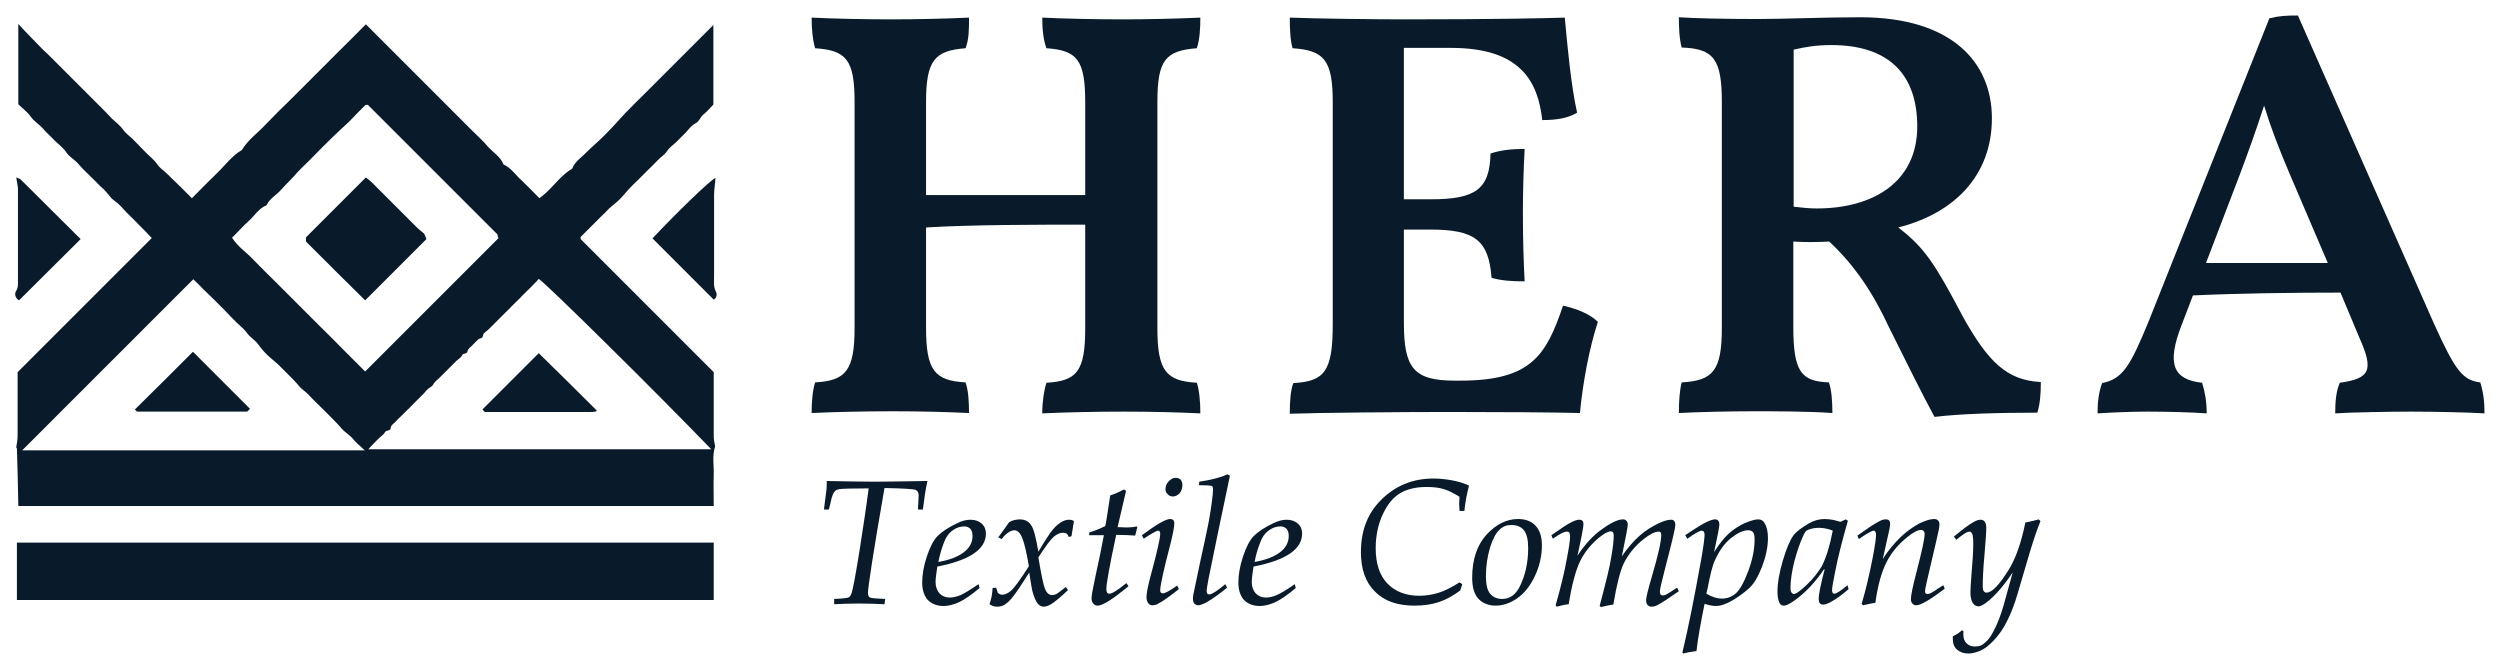 <svg xmlns="http://www.w3.org/2000/svg" xmlns:xlink="http://www.w3.org/1999/xlink" id="Capa_1" x="0px" y="0px" viewBox="0 0 71 19" xml:space="preserve"><g>	<path fill="#091B2A" d="M32.87,9.32c0,1.22,0.25,1.5,1.12,1.55c0.07,0.21,0.1,0.54,0.1,0.87c-0.61-0.03-1.39-0.05-2.18-0.05  c-0.78,0-1.68,0.02-2.31,0.05c0-0.33,0.05-0.66,0.12-0.87c0.87-0.05,1.1-0.33,1.1-1.55V6.38c-1.29,0-3.22,0-4.52,0.08v2.85  c0,1.22,0.25,1.5,1.12,1.55c0.08,0.21,0.1,0.54,0.1,0.87c-0.61-0.03-1.39-0.05-2.16-0.05c-0.79,0-1.7,0.02-2.31,0.05  c0-0.33,0.03-0.66,0.1-0.87c0.87-0.05,1.12-0.33,1.12-1.55V2.9c0-1.2-0.23-1.47-1.12-1.53c-0.07-0.23-0.1-0.54-0.1-0.87  c0.59,0.03,1.53,0.05,2.26,0.05c0.73,0,1.55-0.02,2.21-0.05c0,0.33,0,0.63-0.1,0.87C26.55,1.44,26.3,1.7,26.3,2.9v2.64h4.52V2.9  c0-1.2-0.23-1.47-1.1-1.53C29.63,1.14,29.6,0.83,29.6,0.5c0.59,0.03,1.53,0.05,2.28,0.05c0.73,0,1.55-0.02,2.21-0.05  c0,0.33-0.02,0.63-0.1,0.87C33.1,1.44,32.87,1.7,32.87,2.9V9.32z"></path>	<path fill="#091B2A" d="M45.38,9.14c-0.25,0.76-0.43,1.75-0.51,2.59c-0.74-0.02-2.24-0.03-3.74-0.03c-1.2,0-3.69,0.02-4.5,0.05  c0-0.35,0.02-0.66,0.1-0.87c0.89-0.05,1.12-0.33,1.12-1.68V2.9c0-1.2-0.25-1.47-1.14-1.53c-0.07-0.23-0.08-0.58-0.08-0.87  c0.74,0.03,2.47,0.05,3.23,0.05c2.56,0,3.94-0.03,4.58-0.05c0.07,0.77,0.18,1.96,0.35,2.7c-0.25,0.15-0.56,0.21-0.99,0.21  c-0.12-1.07-0.59-2.05-2.59-2.05h-1.34v4.3h0.76c1.27,0,1.68-0.28,1.7-1.3c0.3-0.1,0.61-0.13,0.97-0.13  c-0.03,0.54-0.05,1.19-0.05,1.83c0,0.68,0.02,1.39,0.05,1.93c-0.38,0-0.66-0.02-0.94-0.1c-0.08-1.07-0.48-1.37-1.73-1.37h-0.76  v2.64c0,1.3,0.28,1.65,1.45,1.65h0.15c2.01,0,2.44-0.71,2.92-2.13C44.82,8.78,45.15,8.92,45.38,9.14"></path>	<path fill="#091B2A" d="M57.96,10.85c0,0.33-0.02,0.61-0.1,0.87c-1.09,0-2.18,0.03-2.92,0.12c-0.33-0.61-0.81-1.57-1.29-2.54  c-0.45-0.97-0.97-1.76-1.7-2.44c-0.38,0.02-0.69,0.02-1.02,0v2.42c0,1.29,0.23,1.55,1.01,1.58c0.08,0.21,0.1,0.58,0.1,0.87  c-0.69-0.05-1.7-0.05-2.23-0.05c-0.66,0-1.57,0.02-2.13,0.05c0-0.33,0.02-0.63,0.08-0.87c0.89-0.05,1.14-0.33,1.14-1.55V2.9  c0-1.22-0.23-1.52-1.14-1.55c-0.07-0.25-0.08-0.59-0.08-0.86c0.41,0.03,1.34,0.05,2.21,0.05c0.82,0,1.88-0.05,2.94-0.05  c2.59,0,3.74,1.27,3.74,2.87c0,1.6-1.04,2.69-2.66,3.1c0.76,0.58,1.06,1.06,1.85,2.56C56.46,10.26,56.98,10.8,57.96,10.85   M50.94,5.87c0.25,0.03,0.45,0.05,0.66,0.05c1.57,0,2.85-0.73,2.85-2.33c0-1.4-0.73-2.31-2.44-2.31c-0.41,0-0.73,0.05-1.07,0.13  V5.87z"></path>	<path fill="#091B2A" d="M70.56,11.74c-0.43-0.03-1.55-0.05-2.08-0.05c-0.53,0-1.75,0.02-2.16,0.05c0-0.36,0.03-0.64,0.13-0.87  c0.86-0.12,0.97-0.35,0.56-1.27l-0.54-1.29c-1.35,0-2.89,0.02-4.19,0.08l-0.33,0.86c-0.41,1.07-0.25,1.53,0.59,1.62  c0.08,0.25,0.13,0.54,0.13,0.87c-0.38-0.03-1.14-0.05-1.68-0.05c-0.54,0-1.1,0.03-1.42,0.05c0-0.3,0.03-0.59,0.13-0.86  c0.58-0.12,0.79-0.46,1.32-1.75l3.43-8.61c0.28-0.07,0.48-0.08,0.81-0.08l3.86,8.74c0.61,1.35,0.82,1.62,1.32,1.68  C70.53,11.15,70.56,11.41,70.56,11.74 M65.04,4.97C64.73,4.24,64.51,3.68,64.3,3c-0.23,0.71-0.45,1.32-0.69,1.96l-0.96,2.51h3.46  L65.04,4.97z"></path>	<path fill="#091B2A" d="M23.69,17.16v-0.15L23.88,17c0.12-0.01,0.2-0.02,0.23-0.04c0.03-0.02,0.05-0.05,0.07-0.1  c0.04-0.1,0.12-0.53,0.24-1.28c0.09-0.59,0.18-1.16,0.25-1.71c-0.48,0-0.76,0.01-0.82,0.02c-0.07,0.01-0.11,0.03-0.14,0.06  c-0.04,0.04-0.09,0.15-0.12,0.32l-0.05,0.2h-0.14l0.07-0.55c0.01-0.07,0.01-0.15,0.01-0.26c0.54,0.01,0.99,0.02,1.36,0.02  c0.36,0,0.86-0.01,1.5-0.02c-0.05,0.21-0.09,0.48-0.13,0.81h-0.14l0.02-0.4c0-0.08-0.03-0.13-0.09-0.16  c-0.06-0.02-0.36-0.04-0.88-0.05c-0.32,1.83-0.47,2.83-0.47,2.98c0,0.06,0.02,0.11,0.06,0.13c0.04,0.02,0.19,0.03,0.43,0.04  l-0.02,0.15c-0.23-0.01-0.47-0.02-0.71-0.02C24.13,17.14,23.9,17.15,23.69,17.16"></path>	<path fill="#091B2A" d="M27.79,16.59l0.03,0.11c-0.24,0.2-0.43,0.33-0.58,0.4c-0.15,0.07-0.3,0.11-0.44,0.11  c-0.19,0-0.34-0.06-0.45-0.17c-0.1-0.11-0.16-0.28-0.16-0.49c0-0.22,0.04-0.47,0.13-0.74c0.09-0.27,0.19-0.47,0.31-0.59  c0.12-0.12,0.3-0.24,0.55-0.36c0.14-0.07,0.27-0.1,0.38-0.1c0.14,0,0.24,0.04,0.32,0.11c0.08,0.07,0.12,0.17,0.12,0.28  c0,0.45-0.46,0.76-1.38,0.94c-0.03,0.2-0.05,0.34-0.05,0.44c0,0.13,0.04,0.24,0.11,0.32c0.08,0.08,0.17,0.12,0.29,0.12  c0.09,0,0.19-0.02,0.31-0.07C27.41,16.84,27.57,16.74,27.79,16.59 M26.65,15.96c0.34-0.06,0.58-0.16,0.74-0.29  c0.16-0.13,0.23-0.28,0.23-0.45c0-0.09-0.02-0.15-0.06-0.2c-0.04-0.04-0.1-0.07-0.17-0.07c-0.11,0-0.21,0.03-0.3,0.09  c-0.1,0.06-0.18,0.15-0.24,0.27C26.77,15.49,26.7,15.7,26.65,15.96"></path>	<path fill="#091B2A" d="M28.19,16.7l0.1-0.01l0.05,0.15c0.04,0.03,0.08,0.05,0.12,0.05c0.08,0,0.17-0.04,0.26-0.12  c0.09-0.08,0.26-0.31,0.5-0.69c-0.06-0.36-0.12-0.62-0.18-0.78c-0.06-0.16-0.14-0.24-0.23-0.24c-0.05,0-0.11,0.02-0.17,0.06  c-0.06,0.04-0.13,0.1-0.19,0.19l-0.1-0.05c0.1-0.14,0.21-0.28,0.31-0.43c0.05-0.03,0.1-0.05,0.15-0.06  c0.05-0.01,0.09-0.02,0.14-0.02c0.15,0,0.26,0.05,0.33,0.16c0.08,0.1,0.14,0.36,0.21,0.76c0.18-0.31,0.32-0.52,0.41-0.63  c0.09-0.11,0.18-0.18,0.27-0.23c0.06-0.03,0.13-0.05,0.19-0.05c0.05,0,0.1,0.01,0.14,0.04l-0.07,0.43l-0.08,0.02  c-0.02-0.08-0.07-0.12-0.16-0.12c-0.09,0-0.18,0.04-0.27,0.12c-0.09,0.08-0.23,0.27-0.43,0.58c0.08,0.48,0.14,0.78,0.19,0.9  c0.05,0.12,0.12,0.17,0.2,0.17c0.04,0,0.08-0.01,0.12-0.03c0.04-0.02,0.13-0.09,0.27-0.2l0.06,0.09c-0.21,0.2-0.37,0.33-0.48,0.4  c-0.07,0.04-0.15,0.07-0.21,0.07c-0.06,0-0.12-0.03-0.17-0.09c-0.05-0.06-0.1-0.17-0.15-0.35c-0.01-0.03-0.04-0.2-0.09-0.53  c-0.2,0.32-0.35,0.54-0.45,0.67c-0.09,0.12-0.18,0.2-0.26,0.25c-0.05,0.03-0.12,0.05-0.2,0.05c-0.07,0-0.14-0.02-0.22-0.07  C28.16,17,28.18,16.86,28.19,16.7"></path>	<path fill="#091B2A" d="M31.99,16.56l0.06,0.09c-0.44,0.36-0.73,0.55-0.88,0.55c-0.05,0-0.09-0.02-0.12-0.06  C31.02,17.11,31,17.06,31,16.99c0-0.08,0.04-0.29,0.11-0.62c0.1-0.45,0.18-0.84,0.24-1.17l-0.18,0l-0.24,0l0.01-0.08  c0.16-0.05,0.31-0.11,0.45-0.18c0.04-0.19,0.08-0.48,0.14-0.87c0.13-0.04,0.26-0.1,0.39-0.17l0.06,0.04  c-0.04,0.16-0.12,0.51-0.24,1.03l0.26,0.01c0.1,0,0.2-0.01,0.28-0.03l0.02,0.02c-0.02,0.08-0.04,0.16-0.06,0.24  c-0.16-0.01-0.34-0.02-0.54-0.02c-0.19,0.88-0.28,1.4-0.28,1.54c0,0.04,0.01,0.08,0.02,0.1c0.02,0.02,0.04,0.03,0.06,0.03  C31.57,16.87,31.73,16.77,31.99,16.56"></path>	<path fill="#091B2A" d="M32.48,15.3l-0.05-0.1c0.41-0.3,0.67-0.46,0.8-0.46c0.04,0,0.07,0.01,0.09,0.03  c0.02,0.02,0.03,0.05,0.03,0.1c0,0.1-0.04,0.3-0.11,0.58c-0.19,0.73-0.29,1.17-0.29,1.32c0,0.06,0.03,0.08,0.08,0.08  c0.06,0,0.19-0.07,0.4-0.22l0.05,0.1c-0.24,0.19-0.43,0.33-0.58,0.41c-0.06,0.04-0.12,0.05-0.18,0.05c-0.04,0-0.08-0.02-0.11-0.06  c-0.03-0.04-0.05-0.1-0.05-0.17c0-0.11,0.04-0.32,0.13-0.65c0.17-0.63,0.26-1.02,0.26-1.15c0-0.06-0.02-0.09-0.07-0.09  C32.82,15.09,32.69,15.16,32.48,15.3 M33.1,13.89c0-0.08,0.03-0.16,0.09-0.22c0.06-0.06,0.12-0.1,0.2-0.1  c0.06,0,0.1,0.02,0.14,0.05c0.03,0.04,0.05,0.09,0.05,0.16c0,0.09-0.03,0.17-0.08,0.23c-0.06,0.06-0.12,0.09-0.19,0.09  c-0.06,0-0.11-0.02-0.14-0.06C33.12,14.01,33.1,13.95,33.1,13.89"></path>	<path fill="#091B2A" d="M34.05,13.78l0.01-0.1c0.34-0.05,0.61-0.12,0.8-0.21l0.07,0.04l-0.3,1.43l-0.05,0.24l-0.26,1.27  c-0.03,0.17-0.05,0.28-0.05,0.34c0,0.03,0.01,0.06,0.02,0.07c0.01,0.02,0.03,0.02,0.06,0.02c0.07,0,0.22-0.1,0.45-0.29l0.05,0.1  c-0.21,0.17-0.4,0.31-0.59,0.42c-0.1,0.05-0.18,0.08-0.23,0.08c-0.05,0-0.08-0.02-0.11-0.05c-0.03-0.03-0.04-0.08-0.04-0.14  c0-0.02,0-0.06,0.01-0.11l0.09-0.43c0.09-0.43,0.17-0.81,0.24-1.12l0.05-0.24c0.06-0.27,0.11-0.56,0.15-0.87  c0.02-0.15,0.03-0.26,0.03-0.33c0-0.06-0.01-0.09-0.04-0.1C34.39,13.79,34.27,13.78,34.05,13.78"></path>	<path fill="#091B2A" d="M36.77,16.59l0.03,0.11c-0.24,0.2-0.43,0.33-0.58,0.4c-0.15,0.07-0.3,0.11-0.44,0.11  c-0.19,0-0.34-0.06-0.45-0.17c-0.1-0.11-0.16-0.28-0.16-0.49c0-0.22,0.04-0.47,0.13-0.74c0.09-0.27,0.19-0.47,0.31-0.59  c0.12-0.12,0.3-0.24,0.55-0.36c0.14-0.07,0.27-0.1,0.38-0.1c0.14,0,0.24,0.04,0.32,0.11c0.08,0.07,0.12,0.17,0.12,0.28  c0,0.45-0.46,0.76-1.38,0.94c-0.03,0.2-0.05,0.34-0.05,0.44c0,0.13,0.04,0.24,0.11,0.32c0.08,0.08,0.17,0.12,0.29,0.12  c0.09,0,0.19-0.02,0.31-0.07C36.39,16.84,36.56,16.74,36.77,16.59 M35.63,15.96c0.34-0.06,0.58-0.16,0.74-0.29  c0.16-0.13,0.23-0.28,0.23-0.45c0-0.09-0.02-0.15-0.06-0.2c-0.04-0.04-0.1-0.07-0.17-0.07c-0.11,0-0.21,0.03-0.3,0.09  c-0.1,0.06-0.18,0.15-0.24,0.27C35.75,15.49,35.68,15.7,35.63,15.96"></path>	<path fill="#091B2A" d="M41.53,16.59c-0.02,0.06-0.04,0.12-0.06,0.18c-0.2,0.15-0.4,0.26-0.61,0.33c-0.21,0.07-0.44,0.1-0.69,0.1  c-0.48,0-0.86-0.13-1.12-0.4c-0.27-0.26-0.4-0.64-0.4-1.12c0-0.61,0.19-1.1,0.57-1.48c0.41-0.41,0.91-0.61,1.49-0.61  c0.18,0,0.35,0.02,0.52,0.05c0.17,0.03,0.34,0.08,0.49,0.15c-0.06,0.24-0.11,0.48-0.13,0.72h-0.14c0-0.08-0.01-0.15-0.01-0.19  l0.01-0.21c-0.16-0.1-0.31-0.18-0.45-0.22c-0.13-0.04-0.29-0.06-0.48-0.06c-0.31,0-0.56,0.06-0.76,0.18  c-0.2,0.12-0.36,0.32-0.49,0.6c-0.13,0.28-0.2,0.6-0.2,0.96c0,0.43,0.11,0.77,0.33,1c0.22,0.23,0.53,0.35,0.91,0.35  c0.18,0,0.36-0.03,0.53-0.08c0.17-0.05,0.37-0.15,0.61-0.3L41.53,16.59z"></path>	<path fill="#091B2A" d="M41.81,16.41c0-0.53,0.14-0.93,0.41-1.23c0.27-0.29,0.57-0.44,0.89-0.44c0.21,0,0.38,0.06,0.5,0.19  c0.12,0.13,0.18,0.31,0.18,0.56c0,0.3-0.07,0.6-0.2,0.87c-0.13,0.28-0.3,0.49-0.5,0.63c-0.2,0.14-0.41,0.21-0.61,0.21  c-0.21,0-0.37-0.07-0.49-0.19C41.87,16.88,41.81,16.68,41.81,16.41 M42.2,16.37c0,0.23,0.04,0.4,0.12,0.49  c0.08,0.1,0.2,0.15,0.34,0.15c0.22,0,0.39-0.12,0.51-0.37c0.15-0.31,0.23-0.67,0.23-1.07c0-0.24-0.04-0.41-0.12-0.51  c-0.08-0.1-0.2-0.15-0.36-0.15c-0.13,0-0.24,0.04-0.33,0.13c-0.1,0.09-0.19,0.25-0.27,0.5C42.24,15.81,42.2,16.08,42.2,16.37"></path>	<path fill="#091B2A" d="M44.1,15.3l-0.04-0.1c0.27-0.19,0.46-0.32,0.59-0.38c0.08-0.04,0.15-0.06,0.2-0.06  c0.04,0,0.07,0.01,0.09,0.03c0.02,0.02,0.03,0.05,0.03,0.1c0,0.03-0.01,0.12-0.04,0.27c-0.03,0.15-0.07,0.36-0.13,0.62  c0.22-0.33,0.46-0.59,0.71-0.76c0.25-0.18,0.45-0.27,0.58-0.27c0.04,0,0.08,0.01,0.1,0.04c0.02,0.02,0.04,0.06,0.04,0.1  c0,0.07-0.06,0.38-0.17,0.91c0.17-0.25,0.34-0.44,0.51-0.59c0.17-0.15,0.35-0.26,0.54-0.35c0.15-0.07,0.26-0.1,0.35-0.1  c0.04,0,0.07,0.01,0.09,0.04c0.02,0.02,0.03,0.06,0.03,0.1c0,0.1-0.1,0.51-0.29,1.24c-0.1,0.38-0.15,0.6-0.15,0.67  c0,0.03,0.01,0.05,0.02,0.07c0.01,0.02,0.03,0.03,0.06,0.03c0.03,0,0.06-0.01,0.09-0.02c0.06-0.03,0.17-0.1,0.32-0.2l0.05,0.1  c-0.3,0.21-0.5,0.34-0.6,0.39c-0.07,0.04-0.13,0.05-0.18,0.05c-0.05,0-0.08-0.02-0.11-0.05c-0.03-0.03-0.04-0.08-0.04-0.14  c0-0.08,0.06-0.31,0.17-0.69c0.17-0.58,0.26-0.97,0.26-1.16c0-0.03-0.01-0.06-0.02-0.07c-0.01-0.02-0.03-0.02-0.06-0.02  c-0.1,0-0.24,0.07-0.42,0.21c-0.24,0.19-0.42,0.41-0.56,0.68c-0.11,0.23-0.21,0.63-0.3,1.18c-0.1,0.01-0.22,0.04-0.35,0.07  l-0.04-0.03c0.17-0.65,0.29-1.11,0.33-1.39c0.05-0.28,0.07-0.48,0.07-0.61c0-0.04-0.01-0.07-0.02-0.09  c-0.01-0.02-0.04-0.03-0.06-0.03c-0.08,0-0.19,0.06-0.34,0.18c-0.24,0.2-0.42,0.43-0.54,0.68c-0.12,0.25-0.23,0.66-0.32,1.21  c-0.11,0.01-0.22,0.04-0.34,0.07l-0.03-0.04c0.14-0.49,0.25-0.93,0.32-1.33c0.06-0.31,0.09-0.51,0.09-0.63  c0-0.05-0.01-0.08-0.02-0.1c-0.01-0.02-0.03-0.03-0.06-0.03C44.43,15.09,44.3,15.16,44.1,15.3"></path>	<path fill="#091B2A" d="M47.92,15.3l-0.06-0.1c0.31-0.21,0.52-0.34,0.64-0.39c0.09-0.04,0.16-0.06,0.21-0.06  c0.04,0,0.07,0.01,0.09,0.04c0.02,0.02,0.03,0.06,0.03,0.11c0,0.06-0.05,0.32-0.15,0.78c0.14-0.22,0.27-0.39,0.41-0.52  c0.14-0.13,0.29-0.22,0.45-0.3c0.17-0.07,0.3-0.11,0.39-0.11c0.08,0,0.14,0.03,0.18,0.1c0.07,0.11,0.1,0.26,0.1,0.42  c0,0.27-0.06,0.54-0.17,0.83c-0.11,0.28-0.23,0.48-0.36,0.6c-0.13,0.12-0.28,0.23-0.46,0.34c-0.18,0.11-0.35,0.17-0.49,0.17  c-0.08,0-0.19-0.02-0.32-0.06c-0.11,0.54-0.19,0.98-0.23,1.34c-0.15,0.02-0.27,0.04-0.37,0.07l-0.03-0.03  c0.17-0.7,0.34-1.57,0.53-2.62c0.07-0.39,0.1-0.64,0.1-0.73c0-0.03-0.01-0.06-0.02-0.08c-0.02-0.02-0.04-0.03-0.06-0.03  C48.28,15.07,48.14,15.14,47.92,15.3 M48.46,16.86c0.15,0.09,0.3,0.14,0.45,0.14c0.14,0,0.27-0.05,0.39-0.15  c0.11-0.1,0.23-0.31,0.35-0.63c0.12-0.32,0.18-0.62,0.18-0.89c0-0.1-0.01-0.17-0.04-0.21c-0.03-0.04-0.08-0.06-0.14-0.06  c-0.15,0-0.31,0.08-0.5,0.23c-0.18,0.15-0.33,0.36-0.45,0.63c-0.07,0.15-0.13,0.41-0.2,0.77L48.46,16.86z"></path>	<path fill="#091B2A" d="M52.42,14.75l0.06,0.04c-0.16,0.56-0.29,1.06-0.37,1.49c-0.05,0.25-0.08,0.41-0.08,0.49  c0,0.03,0.01,0.05,0.02,0.07c0.01,0.02,0.03,0.02,0.05,0.02c0.05,0,0.18-0.08,0.37-0.24l0.03,0.11c-0.18,0.16-0.35,0.28-0.51,0.37  c-0.08,0.04-0.15,0.07-0.21,0.07c-0.04,0-0.08-0.01-0.1-0.04c-0.02-0.03-0.03-0.07-0.03-0.12c0-0.13,0.06-0.42,0.17-0.84l-0.02,0  c-0.23,0.34-0.48,0.61-0.75,0.82c-0.18,0.14-0.31,0.21-0.39,0.21c-0.05,0-0.09-0.02-0.12-0.07c-0.04-0.08-0.06-0.19-0.06-0.33  c0-0.24,0.05-0.53,0.15-0.87c0.1-0.34,0.2-0.58,0.3-0.72c0.08-0.11,0.23-0.22,0.45-0.35c0.14-0.08,0.29-0.12,0.44-0.12  c0.07,0,0.14,0.01,0.21,0.02c0.08,0.01,0.15,0.04,0.24,0.06L52.42,14.75z M52.05,15.07c-0.07-0.03-0.14-0.05-0.2-0.06  c-0.06-0.01-0.13-0.02-0.18-0.02c-0.13,0-0.24,0.02-0.35,0.07c-0.03,0.01-0.07,0.07-0.11,0.16c-0.09,0.19-0.17,0.43-0.25,0.72  c-0.07,0.29-0.11,0.54-0.11,0.76c0,0.06,0.01,0.1,0.03,0.13c0.02,0.02,0.04,0.04,0.06,0.04c0.07,0,0.19-0.09,0.37-0.26  c0.18-0.17,0.32-0.35,0.43-0.53C51.87,15.82,51.97,15.49,52.05,15.07"></path>	<path fill="#091B2A" d="M52.79,15.31l-0.04-0.1c0.27-0.19,0.47-0.33,0.63-0.41c0.07-0.04,0.13-0.05,0.18-0.05  c0.04,0,0.07,0.01,0.09,0.03c0.02,0.02,0.03,0.06,0.03,0.1c0,0.03-0.01,0.08-0.02,0.15l-0.19,0.85c0.14-0.23,0.31-0.43,0.5-0.62  c0.19-0.18,0.38-0.31,0.55-0.4c0.17-0.08,0.31-0.12,0.41-0.12c0.04,0,0.08,0.01,0.11,0.04c0.03,0.03,0.04,0.07,0.04,0.12  c0,0.05-0.01,0.1-0.02,0.15c-0.02,0.09-0.09,0.42-0.23,1c-0.1,0.43-0.16,0.68-0.16,0.75c0,0.05,0.03,0.07,0.08,0.07  c0.05,0,0.14-0.05,0.28-0.15l0.16-0.1l0.04,0.1c-0.41,0.31-0.68,0.47-0.81,0.47c-0.05,0-0.08-0.02-0.11-0.05  c-0.03-0.03-0.04-0.08-0.04-0.13c0-0.1,0.05-0.35,0.16-0.77c0.15-0.58,0.23-0.94,0.23-1.08c0-0.03-0.01-0.06-0.03-0.08  c-0.02-0.02-0.04-0.03-0.07-0.03c-0.1,0-0.23,0.07-0.4,0.21c-0.25,0.2-0.44,0.43-0.58,0.7c-0.14,0.27-0.25,0.66-0.32,1.16  c-0.09,0.01-0.21,0.04-0.35,0.07l-0.04-0.04c0.12-0.4,0.22-0.83,0.31-1.29c0.07-0.36,0.1-0.58,0.1-0.68c0-0.03-0.01-0.06-0.02-0.08  c-0.01-0.02-0.03-0.03-0.06-0.03C53.14,15.09,53,15.16,52.79,15.31"></path>	<path fill="#091B2A" d="M55.56,15.33l-0.07-0.09c0.25-0.21,0.44-0.35,0.57-0.42c0.07-0.04,0.13-0.06,0.19-0.06  c0.05,0,0.09,0.02,0.12,0.06c0.03,0.04,0.04,0.1,0.04,0.19c0,0.11-0.02,0.35-0.05,0.74c-0.04,0.43-0.05,0.72-0.05,0.87  c0,0.09,0.01,0.15,0.03,0.17c0.02,0.03,0.05,0.04,0.08,0.04c0.15,0,0.35-0.21,0.61-0.62c0.21-0.33,0.37-0.78,0.49-1.37  c0.15-0.03,0.28-0.06,0.38-0.09l0.05,0.05c-0.08,0.19-0.19,0.5-0.32,0.94l-0.33,1.12c-0.08,0.28-0.18,0.54-0.29,0.76  c-0.11,0.23-0.24,0.41-0.38,0.56c-0.14,0.15-0.27,0.25-0.39,0.3c-0.12,0.05-0.23,0.08-0.34,0.08c-0.13,0-0.24-0.04-0.32-0.11  c-0.08-0.07-0.12-0.17-0.12-0.3l0-0.08c0.09-0.04,0.17-0.09,0.26-0.17l0.04,0.02l0,0.11c0,0.1,0.03,0.18,0.09,0.24  c0.06,0.06,0.14,0.09,0.23,0.09c0.07,0,0.13-0.01,0.18-0.03c0.05-0.02,0.11-0.07,0.18-0.14c0.07-0.07,0.14-0.19,0.22-0.35  c0.08-0.16,0.16-0.37,0.24-0.64l0.26-0.94c-0.25,0.37-0.48,0.63-0.67,0.79c-0.13,0.11-0.23,0.17-0.3,0.17  c-0.06,0-0.12-0.03-0.16-0.09c-0.04-0.06-0.07-0.16-0.07-0.3c0-0.09,0.01-0.26,0.03-0.52c0.03-0.35,0.05-0.63,0.05-0.85  c0-0.16-0.01-0.26-0.03-0.3c-0.02-0.04-0.04-0.06-0.07-0.06C55.88,15.09,55.75,15.17,55.56,15.33"></path>	<g>		<path fill="#091B2A" d="M10.39,0.69c0.19,0.19,0.35,0.35,0.52,0.52c0.17,0.17,0.33,0.33,0.5,0.5c0.16,0.16,0.32,0.32,0.47,0.47   c0.17,0.17,0.33,0.33,0.5,0.5c0.17,0.17,0.33,0.33,0.5,0.5c0.17,0.17,0.33,0.33,0.5,0.5c0.17,0.17,0.34,0.32,0.49,0.5   c0.15,0.16,0.35,0.28,0.43,0.49c0.22,0.1,0.34,0.3,0.51,0.45c0.17,0.16,0.33,0.33,0.51,0.51c0.06-0.05,0.11-0.09,0.16-0.13   c0.26-0.23,0.46-0.53,0.77-0.71c0.08-0.21,0.27-0.32,0.41-0.47c0.18-0.18,0.38-0.34,0.56-0.53c0.19-0.19,0.37-0.4,0.55-0.59   c0.18-0.19,0.37-0.37,0.56-0.56c0.19-0.19,0.37-0.37,0.56-0.56c0.19-0.19,0.39-0.39,0.58-0.58c0.19-0.19,0.37-0.37,0.56-0.56   c0.07-0.07,0.14-0.14,0.23-0.23v2.26c-0.08,0.08-0.17,0.19-0.27,0.27c-0.1,0.07-0.12,0.21-0.25,0.27   c-0.1,0.05-0.18,0.16-0.26,0.25c-0.09,0.09-0.19,0.19-0.28,0.28C19.11,4.12,19,4.2,18.93,4.31c-0.07,0.1-0.18,0.16-0.26,0.25   c-0.09,0.1-0.19,0.19-0.28,0.28L18.13,5.1c-0.09,0.09-0.19,0.18-0.28,0.28c-0.08,0.09-0.16,0.19-0.25,0.28   c-0.09,0.09-0.2,0.17-0.29,0.25C17.22,6,17.14,6.09,17.05,6.17c-0.09,0.09-0.19,0.19-0.28,0.28c-0.09,0.09-0.19,0.19-0.28,0.28   c0,0.01,0,0.02,0,0.03c0,0.01,0,0.02,0,0.03c1.26,1.26,2.52,2.52,3.78,3.78c0,0.6,0,1.21,0,1.82c0,0.09,0.02,0.19,0.04,0.29   c-0.09,0.26-0.03,0.55-0.04,0.82c-0.01,0.28,0,0.57,0,0.87H0.52c-0.01-0.54-0.02-1.08-0.04-1.63c0-0.02-0.02-0.03-0.02-0.03   c0.02-0.12,0.04-0.23,0.04-0.33c0-0.6,0-1.2,0-1.81c1.26-1.26,2.53-2.53,3.81-3.81C4.19,6.63,4.08,6.52,3.97,6.41   C3.85,6.28,3.72,6.16,3.6,6.04C3.49,5.92,3.38,5.79,3.25,5.7c-0.13-0.09-0.2-0.23-0.31-0.33C2.82,5.27,2.71,5.14,2.59,5.03   C2.47,4.91,2.34,4.79,2.23,4.66C2.13,4.54,1.99,4.47,1.9,4.35C1.81,4.21,1.68,4.11,1.56,4C1.45,3.88,1.32,3.77,1.22,3.65   c-0.11-0.12-0.25-0.2-0.35-0.34C0.78,3.18,0.64,3.08,0.52,2.96V0.68c0.13,0.14,0.23,0.25,0.34,0.36c0.11,0.12,0.23,0.23,0.34,0.35   C1.31,1.49,1.42,1.6,1.53,1.71c0.11,0.11,0.22,0.22,0.32,0.32L2.2,2.38C2.31,2.49,2.41,2.59,2.52,2.7   c0.11,0.11,0.22,0.22,0.32,0.32c0.12,0.12,0.23,0.23,0.34,0.35C3.3,3.48,3.42,3.57,3.51,3.7c0.09,0.12,0.21,0.19,0.3,0.29   c0.11,0.12,0.23,0.23,0.34,0.35c0.11,0.11,0.23,0.2,0.32,0.33c0.08,0.12,0.21,0.19,0.3,0.29C4.89,5.08,5.01,5.19,5.12,5.3   c0.11,0.11,0.21,0.21,0.33,0.33c0.25-0.25,0.48-0.49,0.72-0.72c0.23-0.22,0.42-0.49,0.7-0.65c0.17-0.29,0.45-0.48,0.67-0.72   c0.23-0.24,0.47-0.48,0.71-0.71l0.71-0.71c0.23-0.23,0.46-0.46,0.69-0.69C9.9,1.18,10.14,0.95,10.39,0.69 M10.37,10.55   c1.27-1.27,2.53-2.53,3.79-3.79c0,0-0.02-0.03-0.03-0.07c0-0.01,0-0.02,0-0.03c-0.01-0.02-0.03-0.03-0.04-0.04   c-0.02-0.02-0.04-0.04-0.06-0.06c-1.19-1.19-2.38-2.38-3.58-3.58c-0.01-0.01-0.02,0-0.03,0c-0.01,0-0.02,0-0.04,0   c-0.15,0.15-0.31,0.31-0.46,0.47C9.74,3.61,9.58,3.77,9.42,3.92c-0.17,0.16-0.33,0.33-0.5,0.5C8.77,4.58,8.6,4.73,8.45,4.89   C8.31,5.06,8.15,5.2,8,5.37C7.87,5.53,7.66,5.63,7.57,5.83c-0.23,0.09-0.34,0.3-0.51,0.45C6.89,6.43,6.75,6.6,6.59,6.75   C6.76,7.02,7.01,7.17,7.2,7.38C7.41,7.6,7.63,7.81,7.84,8.02c0.21,0.21,0.42,0.42,0.62,0.62c0.21,0.21,0.42,0.42,0.63,0.63   C9.31,9.49,9.53,9.7,9.74,9.92C9.95,10.13,10.16,10.34,10.37,10.55 M5.49,7.93c-1.64,1.64-3.26,3.26-4.86,4.86h9.73   c-0.13-0.12-0.24-0.21-0.33-0.32c-0.09-0.11-0.22-0.18-0.32-0.29c-0.09-0.11-0.19-0.21-0.29-0.31c-0.11-0.11-0.21-0.22-0.32-0.32   c-0.1-0.1-0.21-0.2-0.3-0.3c-0.09-0.11-0.22-0.18-0.31-0.29c-0.09-0.11-0.19-0.21-0.29-0.31c-0.1-0.1-0.2-0.2-0.3-0.3   c-0.11-0.1-0.23-0.19-0.33-0.29c-0.1-0.1-0.18-0.2-0.26-0.31c-0.09-0.11-0.22-0.18-0.3-0.3c-0.08-0.11-0.2-0.2-0.3-0.3   C6.6,9.04,6.49,8.93,6.39,8.82c-0.1-0.1-0.2-0.2-0.3-0.3C5.98,8.41,5.87,8.31,5.76,8.2C5.66,8.1,5.57,8,5.49,7.93 M20.24,12.8   c-1.66-1.72-4.74-4.76-4.94-4.88c-0.04,0.05-0.09,0.1-0.14,0.15c-0.06,0.06-0.11,0.12-0.17,0.17c-0.05,0.05-0.1,0.1-0.15,0.15   c-0.06,0.06-0.11,0.12-0.17,0.17c-0.05,0.05-0.1,0.1-0.15,0.15c-0.06,0.06-0.11,0.12-0.17,0.17c-0.05,0.05-0.1,0.1-0.15,0.15   c-0.06,0.06-0.11,0.11-0.17,0.17c-0.05,0.05-0.1,0.1-0.15,0.15c-0.06,0.06-0.16,0.11-0.16,0.17c-0.01,0.1-0.09,0.08-0.14,0.12   c-0.05,0.05-0.1,0.1-0.15,0.15c-0.05,0.06-0.14,0.11-0.15,0.18c-0.02,0.1-0.12,0.05-0.15,0.11c-0.03,0.07-0.11,0.12-0.17,0.17   c-0.05,0.05-0.1,0.1-0.15,0.15c-0.06,0.06-0.12,0.12-0.17,0.17c-0.05,0.05-0.1,0.1-0.15,0.15c-0.06,0.06-0.13,0.11-0.17,0.17   c-0.03,0.07-0.07,0.09-0.13,0.13c-0.06,0.03-0.1,0.1-0.15,0.15c-0.06,0.06-0.11,0.11-0.17,0.17c-0.05,0.05-0.1,0.1-0.15,0.15   c-0.06,0.06-0.11,0.12-0.17,0.17c-0.05,0.05-0.1,0.1-0.15,0.15c-0.06,0.06-0.12,0.11-0.17,0.17c-0.05,0.05-0.13,0.1-0.13,0.16   c-0.01,0.12-0.13,0.06-0.17,0.14c-0.03,0.06-0.1,0.1-0.15,0.15c-0.06,0.06-0.12,0.11-0.17,0.17c-0.04,0.04-0.09,0.09-0.15,0.16   H20.24z M20.28,17.04H0.48v-1.63h19.79V17.04z"></path>		<path fill="#091B2A" d="M0.54,8.53c-0.12-0.07-0.13-0.2-0.08-0.27c0.05-0.08,0.05-0.15,0.05-0.23c0-0.88,0-1.77,0-2.65   c0-0.1-0.03-0.2-0.05-0.34c0.05,0.02,0.1,0.03,0.13,0.06c0.57,0.56,1.13,1.13,1.7,1.69C1.7,7.37,1.13,7.95,0.54,8.53"></path>		<path fill="#091B2A" d="M20.32,5.05c-0.01,0.18-0.04,0.33-0.04,0.48c0,0.78,0,1.56,0,2.34c0,0.14-0.02,0.27,0.05,0.41   c0.04,0.07,0.03,0.18-0.06,0.23c-0.58-0.58-1.16-1.16-1.74-1.74C19.19,6.07,20.12,5.16,20.32,5.05"></path>		<path fill="#091B2A" d="M8.69,6.86V6.74c0.57-0.57,1.13-1.13,1.7-1.7c0.05,0.04,0.1,0.08,0.15,0.12c0.43,0.43,0.86,0.86,1.29,1.29   c0.05,0.05,0.11,0.1,0.22,0.19c0.01,0.02,0.04,0.1,0.06,0.15l-1.74,1.74c0.05,0,0.04,0,0.03,0c-0.01,0-0.02,0-0.03,0   C9.8,7.97,9.24,7.41,8.69,6.86"></path>		<path fill="#091B2A" d="M5.48,9.99c0.54,0.54,1.08,1.08,1.62,1.62c-0.02,0.02-0.05,0.05-0.08,0.08H3.89   c-0.03-0.03-0.06-0.06-0.06-0.06C4.38,11.09,4.92,10.55,5.48,9.99"></path>		<path fill="#091B2A" d="M16.95,11.66c-0.02,0.04-0.1,0.04-0.19,0.04c-0.41,0-0.81,0-1.22,0h-1.77c-0.03-0.03-0.06-0.06-0.07-0.07   c0.54-0.54,1.08-1.08,1.6-1.6C15.84,10.56,16.39,11.1,16.95,11.66"></path>	</g></g></svg>